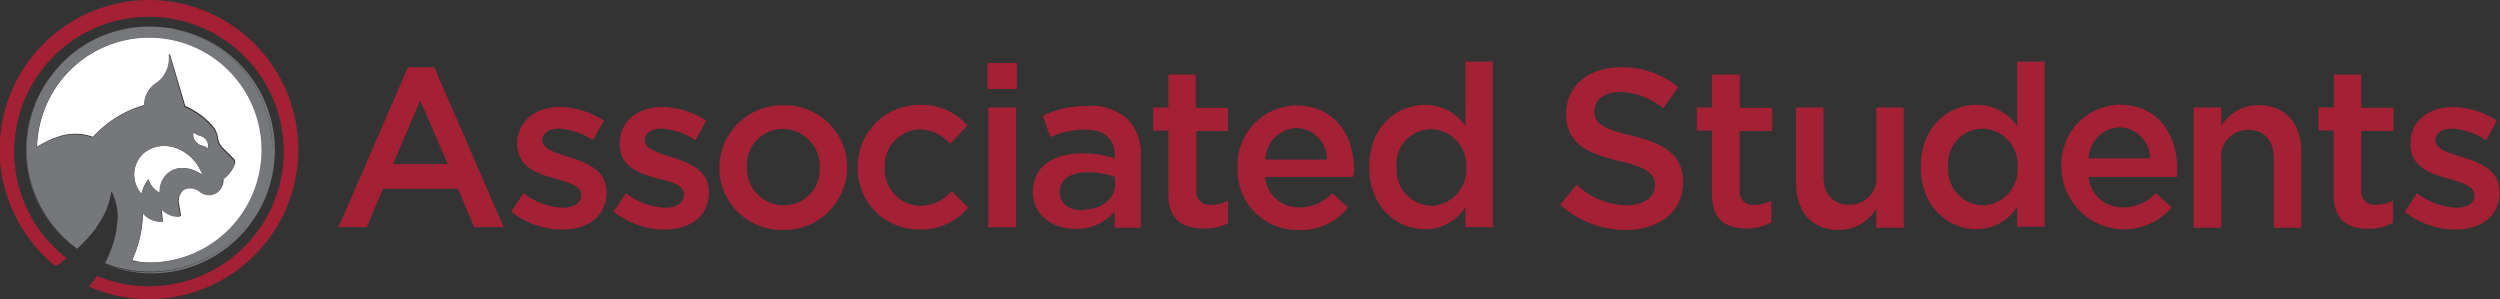 <svg id="RING_marks" data-name="RING marks" xmlns="http://www.w3.org/2000/svg" viewBox="0 0 215.96 25.85"><rect x="0" y="0" width="215.96" height="25.85" fill="#333333" stroke="none"/><defs><style>.cls-1{fill:#fff;}.cls-2{fill:#76777a;}.cls-3{fill:#a32035;}.cls-4{fill:none;}</style></defs><path class="cls-1" d="M17.47,5.73l.5.09A4,4,0,0,0,17.47,5.73Z" transform="translate(-2.92 -3.32)"/><path class="cls-1" d="M18.47,5.93h0Z" transform="translate(-2.92 -3.32)"/><path class="cls-1" d="M15.84,5.6a10.84,10.84,0,0,1,1.62.12,10.94,10.94,0,0,0-1.62-.12,10.59,10.59,0,0,0-8.2,3.86A10.64,10.64,0,0,1,15.84,5.6Z" transform="translate(-2.92 -3.32)"/><path class="cls-1" d="M20.58,15.24c-.3-.25-.54-.14-.93-.5a.86.86,0,0,0,.23.88c.37.38.63.18,1,.54A.94.94,0,0,0,20.58,15.24Z" transform="translate(-2.92 -3.32)"/><path class="cls-1" d="M15.39,16.5a2.5,2.5,0,0,0-.25,3.57,3,3,0,0,1,.6-1.26,2,2,0,0,0,1,1.17c-.09-1.52,1.49-3,3.69-1.55C19.57,16.2,17.11,15.21,15.39,16.5Z" transform="translate(-2.92 -3.32)"/><path class="cls-1" d="M15.84,26A9.73,9.73,0,1,0,6.12,16a8.18,8.18,0,0,1,2.24-1,4.58,4.58,0,0,1,2.59.14,9.49,9.49,0,0,1,4.44-2.75,2.32,2.32,0,0,1,1.19-2A2.64,2.64,0,0,0,17.52,8l.08,0,1.33,4.47a6.91,6.91,0,0,1,2.49,1.87,2.39,2.39,0,0,1,.33.86,1.5,1.5,0,0,0,.36.82l1,1h0l0,0a.44.44,0,0,1,.11.16s0,0,0,.06a.36.36,0,0,1,0,.22,2.78,2.78,0,0,1-1,1.32,1.31,1.31,0,0,1-.42,1.07,1.22,1.22,0,0,1-1.52,0,1.3,1.3,0,0,0-1.43-.19,1.29,1.29,0,0,0-.44,1.37l.15.94h0a2,2,0,0,1-1.69-.69L17,22.46h0a2,2,0,0,1-1.73-.73,10.12,10.12,0,0,1-.94,4.07A6.24,6.24,0,0,0,15.84,26Z" transform="translate(-2.92 -3.32)"/><path class="cls-2" d="M18,5.82l.5.11Z" transform="translate(-2.92 -3.32)"/><path class="cls-2" d="M17.46,5.72h0S17.46,5.73,17.46,5.72Z" transform="translate(-2.92 -3.32)"/><path class="cls-2" d="M5.21,16.22A10.59,10.59,0,0,1,7.63,9.47a10.59,10.59,0,0,0-2.45,6.79c0,.11,0,.22,0,.34a10.61,10.61,0,0,0,4.35,8.24l0,0A10.63,10.63,0,0,1,5.21,16.22Z" transform="translate(-2.92 -3.32)"/><path class="cls-2" d="M13.87,26.71A10.64,10.64,0,0,0,18.49,5.94a10.62,10.62,0,0,1-2.66,20.9,10.73,10.73,0,0,1-3.9-.74l0,0A11.72,11.72,0,0,0,13.87,26.71Z" transform="translate(-2.92 -3.32)"/><path class="cls-2" d="M26.44,16.22a10.61,10.61,0,0,0-8-10.28h0L18,5.83l-.5-.09h0a10.84,10.84,0,0,0-1.62-.12A10.61,10.61,0,0,0,9.59,24.81,15.87,15.87,0,0,0,11.24,23l0-.07.07-.1a6.47,6.47,0,0,0,1.23-3A4.59,4.59,0,0,1,13,22.89v0s0,.06,0,.1a.5.5,0,0,0,0,.12,0,0,0,0,1,0,0,10.54,10.54,0,0,1-1,2.94,10.62,10.62,0,0,0,14.51-9.88Zm-6.05,2.21c-2.2-1.45-3.79,0-3.69,1.55a2,2,0,0,1-.95-1.17,2.93,2.93,0,0,0-.6,1.26,2.5,2.5,0,0,1,.25-3.57C17.11,15.21,19.57,16.2,20.39,18.43Zm-.75-3.69c.39.36.64.25.93.5a.88.88,0,0,1,.32.92c-.4-.36-.65-.16-1-.54A.87.87,0,0,1,19.64,14.74Zm-4.4,7a2,2,0,0,0,1.73.73h0l-.17-1.11a2,2,0,0,0,1.69.69h0l-.15-.94a1.29,1.29,0,0,1,.44-1.37,1.3,1.3,0,0,1,1.43.19,1.24,1.24,0,0,0,1.52,0,1.33,1.33,0,0,0,.42-1.07,2.82,2.82,0,0,0,1-1.32.46.46,0,0,0,0-.22.11.11,0,0,0,0-.06.34.34,0,0,0-.11-.16l0,0h0l-1-1a1.57,1.57,0,0,1-.36-.82,2.08,2.08,0,0,0-.33-.86,6.91,6.91,0,0,0-2.49-1.87L17.57,8.05l-.08,0a2.69,2.69,0,0,1-.94,2.35,2.29,2.29,0,0,0-1.19,2.05,9.49,9.49,0,0,0-4.44,2.75,4.57,4.57,0,0,0-2.59-.14,8.18,8.18,0,0,0-2.24,1,9.71,9.71,0,1,1,8.19,9.82A10,10,0,0,0,15.24,21.78Z" transform="translate(-2.92 -3.32)"/><path class="cls-3" d="M15.84,3.32a12.92,12.92,0,0,0-8.11,23,8.76,8.76,0,0,0,.94-.7,11.64,11.64,0,1,1,2.63,1.53,11.31,11.31,0,0,1-.7.93A12.92,12.92,0,1,0,15.84,3.32Z" transform="translate(-2.92 -3.32)"/><path class="cls-4" d="M129.55,17.79v0a3.1,3.1,0,0,0-3-3.31,3,3,0,0,0-3,3.31v0a3.08,3.08,0,0,0,3,3.31A3.11,3.11,0,0,0,129.55,17.79Z" transform="translate(-2.92 -3.32)"/><polygon class="cls-4" points="36.3 8.69 33.95 14.18 38.67 14.18 36.3 8.69"/><path class="cls-4" d="M171.23,17.75v0a3.08,3.08,0,0,0,3,3.31,3.11,3.11,0,0,0,3-3.31v0a3.1,3.1,0,0,0-3-3.31A3,3,0,0,0,171.23,17.75Z" transform="translate(-2.92 -3.32)"/><path class="cls-4" d="M70.59,21.1a3.11,3.11,0,0,0,3.14-3.27v0a3.2,3.2,0,0,0-3.17-3.33,3.11,3.11,0,0,0-3.12,3.29v0A3.19,3.19,0,0,0,70.59,21.1Z" transform="translate(-2.92 -3.32)"/><path class="cls-4" d="M99.22,18.52a6.48,6.48,0,0,0-2.35-.41c-1.53,0-2.43.65-2.43,1.72v0c0,1,.88,1.57,2,1.57,1.57,0,2.76-.9,2.76-2.21Z" transform="translate(-2.92 -3.32)"/><path class="cls-4" d="M114.91,14.32A2.79,2.79,0,0,0,112.23,17h5.31A2.69,2.69,0,0,0,114.91,14.32Z" transform="translate(-2.92 -3.32)"/><path class="cls-4" d="M186,14.32A2.79,2.79,0,0,0,183.34,17h5.31A2.69,2.69,0,0,0,186,14.32Z" transform="translate(-2.92 -3.32)"/><path class="cls-3" d="M36,19.63h6.49l1.39,3.31h2.55l-6-13.81H38.16l-6,13.81H34.6ZM39.22,12l2.37,5.49H36.87Z" transform="translate(-2.92 -3.32)"/><path class="cls-3" d="M51.53,21.26A5.87,5.87,0,0,1,48.14,20L47.08,21.6a7.13,7.13,0,0,0,4.39,1.55c2.16,0,3.84-1.08,3.84-3.25v0c0-1.86-1.71-2.55-3.21-3-1.21-.39-2.33-.71-2.33-1.47v0c0-.57.53-1,1.45-1a6,6,0,0,1,2.92,1l.94-1.69a7.23,7.23,0,0,0-3.8-1.18c-2.06,0-3.68,1.2-3.68,3.17v0c0,2,1.7,2.59,3.23,3,1.21.37,2.31.65,2.31,1.45v0C53.13,20.83,52.55,21.26,51.53,21.26Z" transform="translate(-2.92 -3.32)"/><path class="cls-3" d="M60.38,21.26A5.87,5.87,0,0,1,57,20L55.93,21.6a7.13,7.13,0,0,0,4.39,1.55c2.16,0,3.84-1.08,3.84-3.25v0c0-1.86-1.71-2.55-3.21-3-1.21-.39-2.33-.71-2.33-1.47v0c0-.57.53-1,1.45-1a6,6,0,0,1,2.92,1l.94-1.69a7.23,7.23,0,0,0-3.8-1.18c-2.06,0-3.68,1.2-3.68,3.17v0c0,2,1.7,2.59,3.23,3C60.89,19,62,19.3,62,20.1v0C62,20.83,61.4,21.26,60.38,21.26Z" transform="translate(-2.92 -3.32)"/><path class="cls-3" d="M70.55,23.18a5.42,5.42,0,0,0,5.55-5.39v0a5.36,5.36,0,0,0-5.51-5.37,5.42,5.42,0,0,0-5.53,5.41v0A5.36,5.36,0,0,0,70.55,23.18Zm-3.11-5.43a3.1,3.1,0,0,1,3.12-3.29,3.2,3.2,0,0,1,3.17,3.33v0a3.1,3.1,0,0,1-3.14,3.27,3.19,3.19,0,0,1-3.15-3.31Z" transform="translate(-2.92 -3.32)"/><path class="cls-3" d="M86.56,21.24l-1.43-1.41a3.66,3.66,0,0,1-2.68,1.27,3.14,3.14,0,0,1-3.1-3.31v0a3.12,3.12,0,0,1,3-3.29A3.52,3.52,0,0,1,85,15.75l1.49-1.59a5.21,5.21,0,0,0-4.13-1.78A5.34,5.34,0,0,0,77,17.79v0a5.28,5.28,0,0,0,5.35,5.35A5.22,5.22,0,0,0,86.56,21.24Z" transform="translate(-2.92 -3.32)"/><rect class="cls-3" x="85.37" y="9.28" width="2.39" height="10.35"/><rect class="cls-3" x="85.29" y="5.44" width="2.55" height="2.25"/><path class="cls-3" d="M99.16,23h2.31V16.82a4.26,4.26,0,0,0-1.12-3.19,4.65,4.65,0,0,0-3.43-1.16,9,9,0,0,0-3.92.84l.65,1.86a7.22,7.22,0,0,1,3-.65c1.67,0,2.57.78,2.57,2.25V17a8.77,8.77,0,0,0-2.78-.43c-2.53,0-4.29,1.1-4.29,3.33v0c0,2.08,1.74,3.19,3.68,3.19a4.22,4.22,0,0,0,3.37-1.51V23Zm-2.7-1.51c-1.14,0-2-.57-2-1.57v0c0-1.08.9-1.72,2.43-1.72a6.7,6.7,0,0,1,2.35.41v.71C99.22,20.53,98,21.44,96.46,21.44Z" transform="translate(-2.92 -3.32)"/><path class="cls-3" d="M109,14.64v-2h-2.78V9.76h-2.37V12.6h-1.31v2h1.31v5.45c0,2.27,1.23,3,3,3A4.15,4.15,0,0,0,109,22.6V20.66a3.25,3.25,0,0,1-1.47.35,1.13,1.13,0,0,1-1.27-1.29V14.64Z" transform="translate(-2.92 -3.32)"/><path class="cls-3" d="M119.89,18c0-3-1.67-5.57-5-5.57a5.14,5.14,0,0,0-5.06,5.39v0a5.16,5.16,0,0,0,5.31,5.37,5.22,5.22,0,0,0,4.23-1.94L118,20a3.77,3.77,0,0,1-2.8,1.23,2.89,2.89,0,0,1-3-2.63h7.6A5.14,5.14,0,0,0,119.89,18Zm-7.66-.9a2.79,2.79,0,0,1,2.68-2.72,2.69,2.69,0,0,1,2.63,2.72Z" transform="translate(-2.92 -3.32)"/><path class="cls-3" d="M129.51,21.22v1.72h2.37V8.64h-2.37V14.2A4.22,4.22,0,0,0,126,12.38c-2.47,0-4.8,1.94-4.8,5.37v0c0,3.43,2.37,5.37,4.8,5.37A4.13,4.13,0,0,0,129.51,21.22Zm-5.94-3.43v0a3,3,0,0,1,3-3.31,3.1,3.1,0,0,1,3,3.31v0a3.11,3.11,0,0,1-3,3.31A3.08,3.08,0,0,1,123.57,17.79Z" transform="translate(-2.92 -3.32)"/><path class="cls-3" d="M148.31,19.05v0c0-2.27-1.49-3.31-4.39-4-2.65-.63-3.27-1.1-3.27-2.16v0c0-.9.82-1.63,2.23-1.63a6.23,6.23,0,0,1,3.72,1.41l1.29-1.82a7.59,7.59,0,0,0-5-1.72c-2.72,0-4.68,1.63-4.68,4v0c0,2.53,1.65,3.39,4.57,4.1,2.55.59,3.1,1.12,3.1,2.1v0c0,1-.94,1.72-2.43,1.72a6.38,6.38,0,0,1-4.33-1.78L137.69,21a8.44,8.44,0,0,0,5.72,2.19C146.29,23.14,148.31,21.61,148.31,19.05Z" transform="translate(-2.92 -3.32)"/><path class="cls-3" d="M156,14.64v-2h-2.78V9.76H150.8V12.6h-1.31v2h1.31v5.45c0,2.27,1.23,3,3,3a4.15,4.15,0,0,0,2.14-.53V20.66a3.25,3.25,0,0,1-1.47.35,1.13,1.13,0,0,1-1.27-1.29V14.64Z" transform="translate(-2.92 -3.32)"/><path class="cls-3" d="M167.37,23V12.6H165v5.84A2.29,2.29,0,0,1,162.65,21c-1.41,0-2.21-.9-2.21-2.51V12.6h-2.37v6.58c0,2.41,1.35,4,3.68,4A3.7,3.7,0,0,0,165,21.34V23Z" transform="translate(-2.92 -3.32)"/><path class="cls-3" d="M168.84,17.75v0c0,3.43,2.37,5.37,4.8,5.37a4.16,4.16,0,0,0,3.53-1.94v1.72h2.37V8.64h-2.37V14.2a4.22,4.22,0,0,0-3.53-1.82C171.17,12.38,168.84,14.32,168.84,17.75Zm8.37,0v0a3.11,3.11,0,0,1-3,3.31,3.08,3.08,0,0,1-3-3.31v0a3,3,0,0,1,3-3.31A3.1,3.1,0,0,1,177.21,17.75Z" transform="translate(-2.92 -3.32)"/><path class="cls-3" d="M190.53,21.24,189.14,20a3.77,3.77,0,0,1-2.8,1.23,2.89,2.89,0,0,1-3-2.63H191c0-.24,0-.45,0-.67,0-3-1.67-5.57-5-5.57A5.14,5.14,0,0,0,181,17.76v0a5.41,5.41,0,0,0,9.55,3.44ZM186,14.32A2.69,2.69,0,0,1,188.65,17h-5.31A2.79,2.79,0,0,1,186,14.32Z" transform="translate(-2.92 -3.32)"/><path class="cls-3" d="M194.8,17.11a2.3,2.3,0,0,1,2.33-2.57c1.41,0,2.21.92,2.21,2.53V23h2.37v-6.6c0-2.39-1.35-4-3.68-4a3.73,3.73,0,0,0-3.23,1.8V12.6h-2.39V23h2.39V17.11Z" transform="translate(-2.92 -3.32)"/><path class="cls-3" d="M204.5,20.08c0,2.27,1.23,3,3,3a4.15,4.15,0,0,0,2.14-.53V20.65a3.25,3.25,0,0,1-1.47.35,1.13,1.13,0,0,1-1.27-1.29V14.63h2.78v-2h-2.78V9.75h-2.37v2.84H203.2v2h1.31v5.45Z" transform="translate(-2.92 -3.32)"/><path class="cls-3" d="M215.1,21.26A5.87,5.87,0,0,1,211.71,20l-1.06,1.61A7.13,7.13,0,0,0,215,23.15c2.15,0,3.84-1.08,3.84-3.25v0c0-1.86-1.7-2.55-3.21-3-1.22-.39-2.33-.71-2.33-1.47v0c0-.57.53-1,1.45-1a6,6,0,0,1,2.92,1l.94-1.69a7.23,7.23,0,0,0-3.8-1.18c-2.06,0-3.68,1.2-3.68,3.17v0c0,2,1.7,2.59,3.23,3,1.22.37,2.31.65,2.31,1.45v0C216.71,20.83,216.12,21.26,215.1,21.26Z" transform="translate(-2.92 -3.32)"/></svg>
